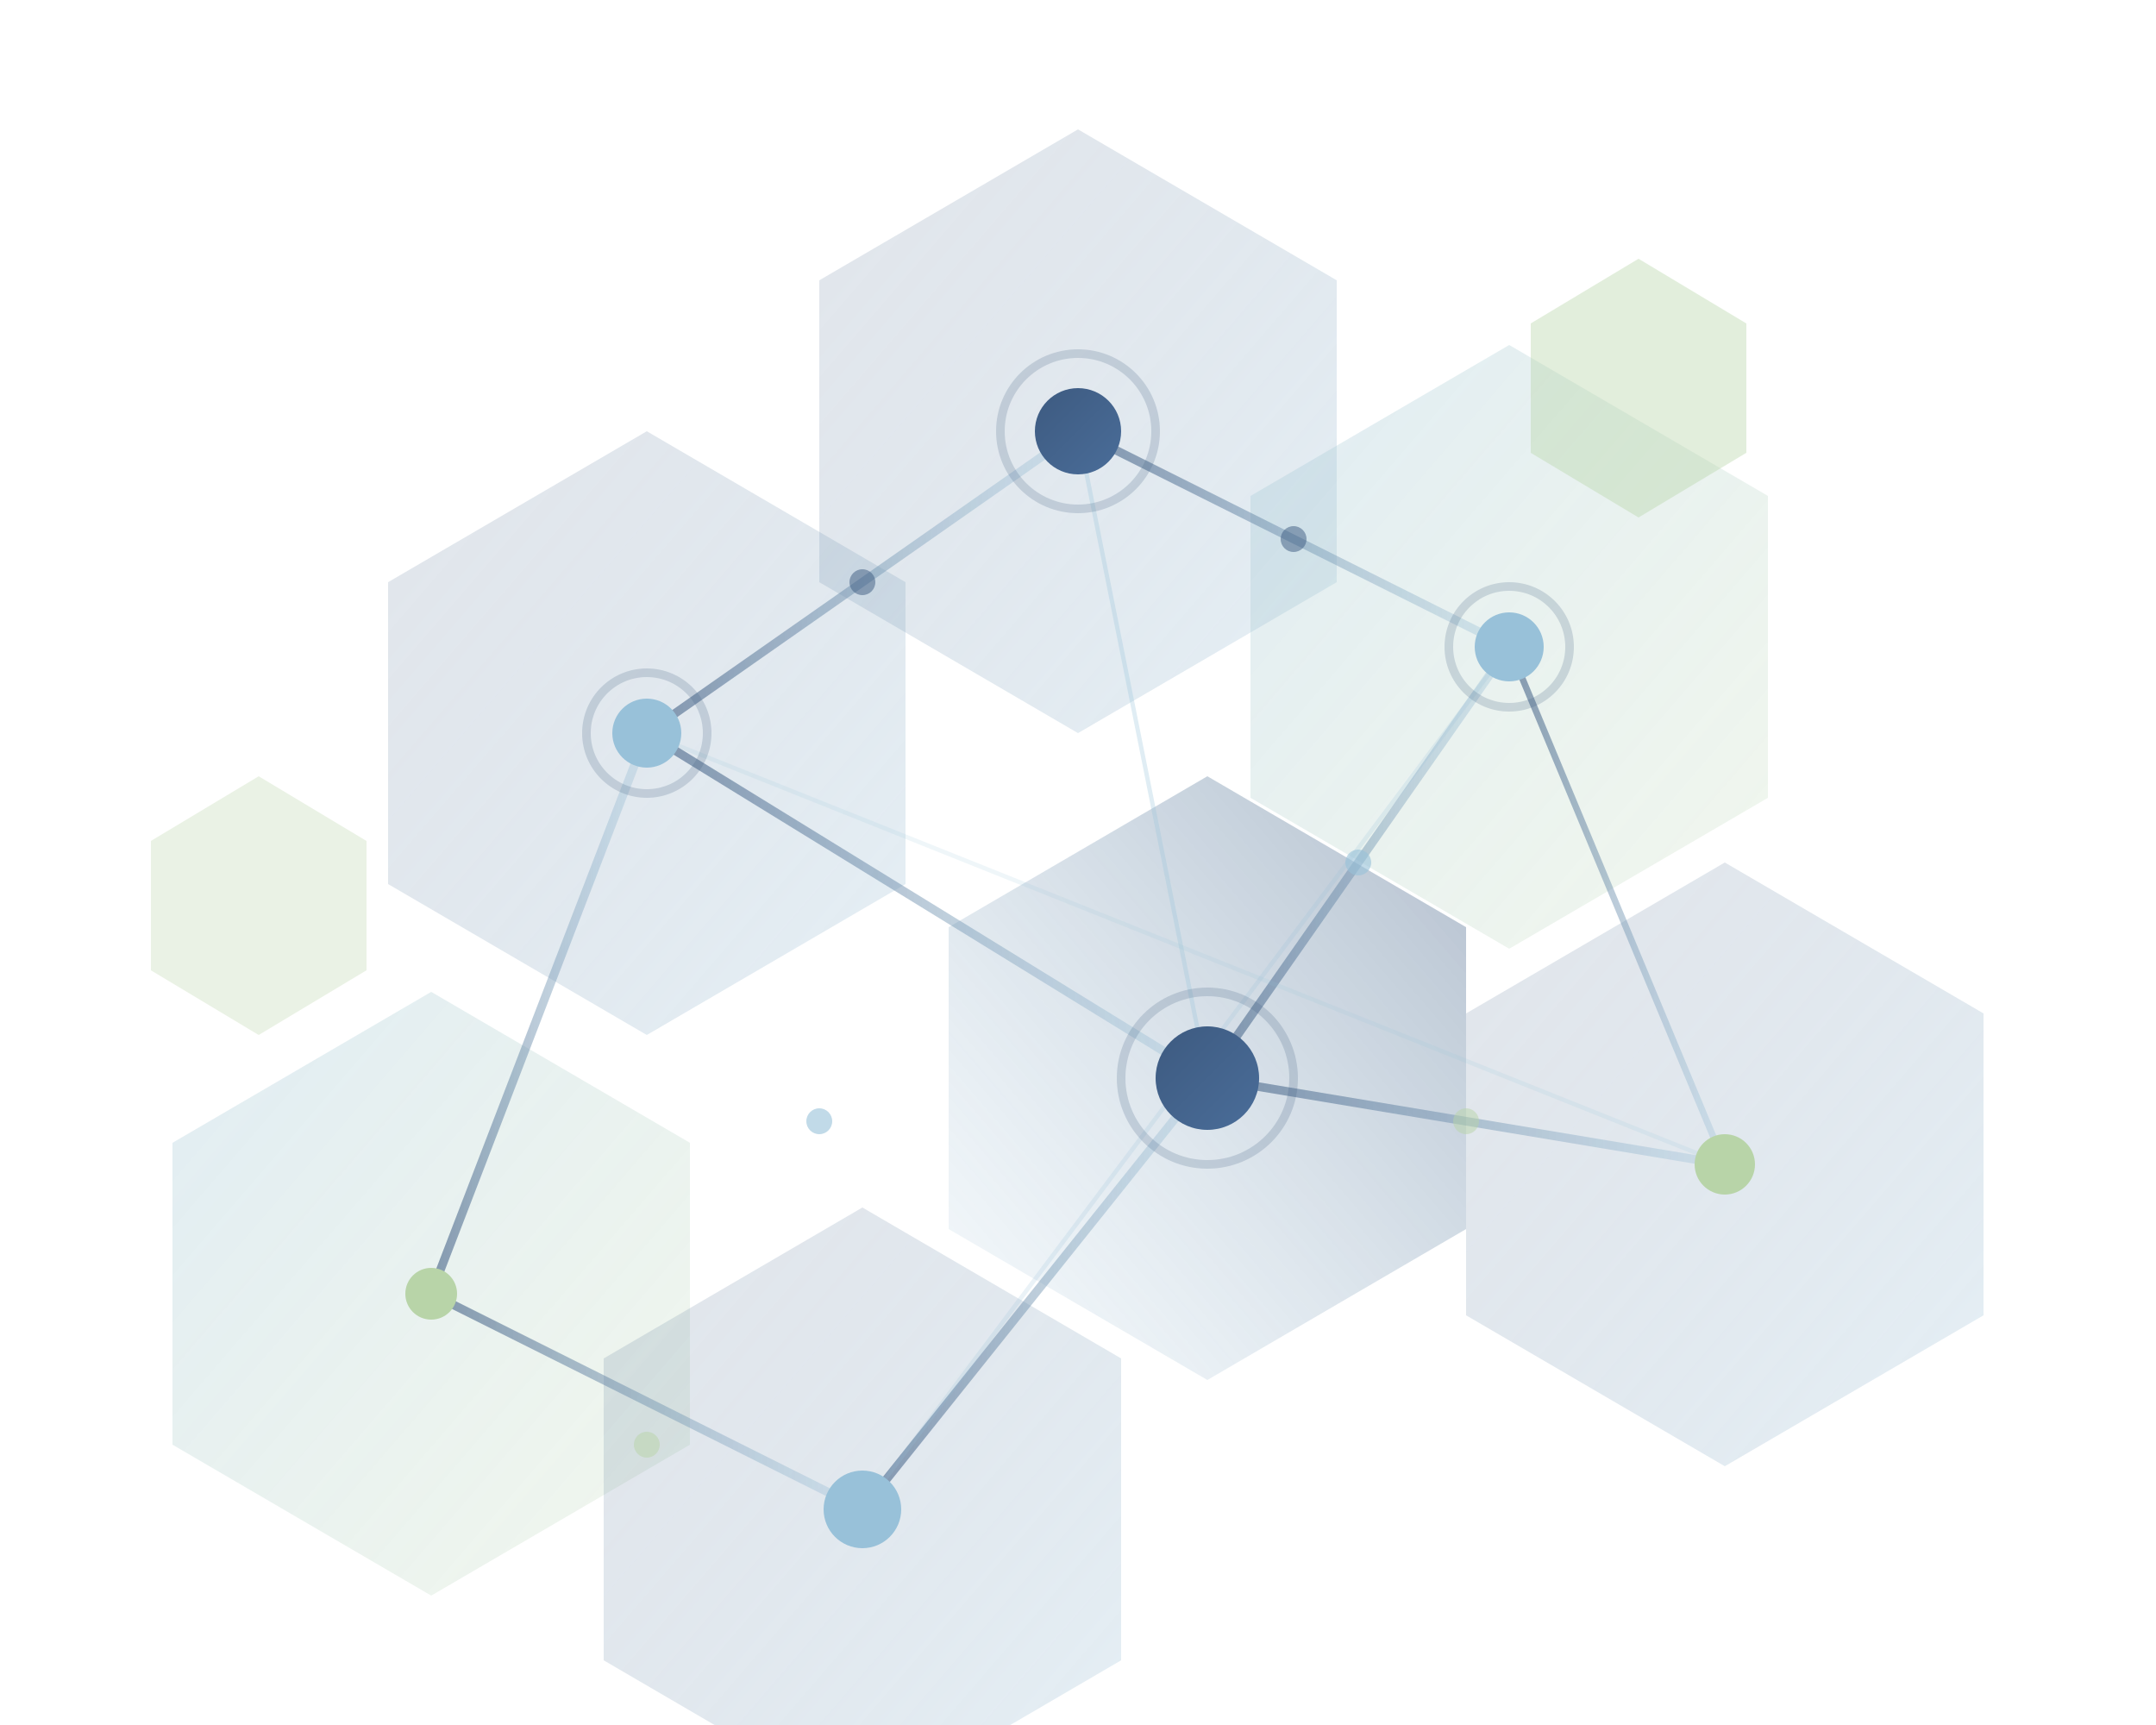 <svg xmlns="http://www.w3.org/2000/svg" viewBox="0 0 500 400" fill="none">
  <defs>
    <!-- Gradient for hexagons -->
    <linearGradient id="hexGrad1" x1="0%" y1="0%" x2="100%" y2="100%">
      <stop offset="0%" style="stop-color:#3d5a80;stop-opacity:0.15" />
      <stop offset="100%" style="stop-color:#98c1d9;stop-opacity:0.25" />
    </linearGradient>
    <linearGradient id="hexGrad2" x1="0%" y1="0%" x2="100%" y2="100%">
      <stop offset="0%" style="stop-color:#98c1d9;stop-opacity:0.3" />
      <stop offset="100%" style="stop-color:#b8d4a8;stop-opacity:0.2" />
    </linearGradient>
    <linearGradient id="hexGrad3" x1="100%" y1="0%" x2="0%" y2="100%">
      <stop offset="0%" style="stop-color:#3d5a80;stop-opacity:0.4" />
      <stop offset="100%" style="stop-color:#98c1d9;stop-opacity:0.1" />
    </linearGradient>
    <linearGradient id="lineGrad" x1="0%" y1="0%" x2="100%" y2="0%">
      <stop offset="0%" style="stop-color:#3d5a80;stop-opacity:0.6" />
      <stop offset="100%" style="stop-color:#98c1d9;stop-opacity:0.3" />
    </linearGradient>
    <linearGradient id="nodeGrad" x1="0%" y1="0%" x2="100%" y2="100%">
      <stop offset="0%" style="stop-color:#3d5a80" />
      <stop offset="100%" style="stop-color:#4a6d99" />
    </linearGradient>
  </defs>
  
  <!-- Background hexagons - large, subtle -->
  <polygon points="250,30 310,65 310,135 250,170 190,135 190,65" fill="url(#hexGrad1)" />
  <polygon points="350,80 410,115 410,185 350,220 290,185 290,115" fill="url(#hexGrad2)" />
  <polygon points="150,100 210,135 210,205 150,240 90,205 90,135" fill="url(#hexGrad1)" />
  <polygon points="280,180 340,215 340,285 280,320 220,285 220,215" fill="url(#hexGrad3)" />
  <polygon points="400,200 460,235 460,305 400,340 340,305 340,235" fill="url(#hexGrad1)" />
  <polygon points="100,230 160,265 160,335 100,370 40,335 40,265" fill="url(#hexGrad2)" />
  <polygon points="200,280 260,315 260,385 200,420 140,385 140,315" fill="url(#hexGrad1)" />
  
  <!-- Molecular connection lines -->
  <line x1="250" y1="100" x2="350" y2="150" stroke="url(#lineGrad)" stroke-width="2" stroke-linecap="round"/>
  <line x1="250" y1="100" x2="150" y2="170" stroke="url(#lineGrad)" stroke-width="2" stroke-linecap="round"/>
  <line x1="350" y1="150" x2="280" y2="250" stroke="url(#lineGrad)" stroke-width="2" stroke-linecap="round"/>
  <line x1="150" y1="170" x2="280" y2="250" stroke="url(#lineGrad)" stroke-width="2" stroke-linecap="round"/>
  <line x1="280" y1="250" x2="400" y2="270" stroke="url(#lineGrad)" stroke-width="2" stroke-linecap="round"/>
  <line x1="280" y1="250" x2="200" y2="350" stroke="url(#lineGrad)" stroke-width="2" stroke-linecap="round"/>
  <line x1="150" y1="170" x2="100" y2="300" stroke="url(#lineGrad)" stroke-width="2" stroke-linecap="round"/>
  <line x1="100" y1="300" x2="200" y2="350" stroke="url(#lineGrad)" stroke-width="2" stroke-linecap="round"/>
  <line x1="350" y1="150" x2="400" y2="270" stroke="url(#lineGrad)" stroke-width="1.5" stroke-linecap="round"/>
  
  <!-- Secondary connection lines - thinner -->
  <line x1="250" y1="100" x2="280" y2="250" stroke="#98c1d9" stroke-width="1" stroke-opacity="0.3" stroke-linecap="round"/>
  <line x1="350" y1="150" x2="200" y2="350" stroke="#98c1d9" stroke-width="1" stroke-opacity="0.2" stroke-linecap="round"/>
  <line x1="150" y1="170" x2="400" y2="270" stroke="#98c1d9" stroke-width="1" stroke-opacity="0.15" stroke-linecap="round"/>
  
  <!-- Molecular nodes - outer rings -->
  <circle cx="250" cy="100" r="18" fill="none" stroke="#3d5a80" stroke-width="2" stroke-opacity="0.2"/>
  <circle cx="350" cy="150" r="14" fill="none" stroke="#3d5a80" stroke-width="2" stroke-opacity="0.2"/>
  <circle cx="150" cy="170" r="14" fill="none" stroke="#3d5a80" stroke-width="2" stroke-opacity="0.2"/>
  <circle cx="280" cy="250" r="20" fill="none" stroke="#3d5a80" stroke-width="2" stroke-opacity="0.2"/>
  
  <!-- Molecular nodes - solid centers -->
  <circle cx="250" cy="100" r="10" fill="url(#nodeGrad)"/>
  <circle cx="350" cy="150" r="8" fill="#98c1d9"/>
  <circle cx="150" cy="170" r="8" fill="#98c1d9"/>
  <circle cx="280" cy="250" r="12" fill="url(#nodeGrad)"/>
  <circle cx="400" cy="270" r="7" fill="#b8d4a8"/>
  <circle cx="200" cy="350" r="9" fill="#98c1d9"/>
  <circle cx="100" cy="300" r="6" fill="#b8d4a8"/>
  
  <!-- Small accent nodes -->
  <circle cx="300" cy="125" r="3" fill="#3d5a80" fill-opacity="0.5"/>
  <circle cx="200" cy="135" r="3" fill="#3d5a80" fill-opacity="0.5"/>
  <circle cx="315" cy="200" r="3" fill="#98c1d9" fill-opacity="0.6"/>
  <circle cx="190" cy="260" r="3" fill="#98c1d9" fill-opacity="0.6"/>
  <circle cx="340" cy="260" r="3" fill="#b8d4a8" fill-opacity="0.5"/>
  <circle cx="150" cy="335" r="3" fill="#b8d4a8" fill-opacity="0.5"/>
  
  <!-- Highlight accent - lime hexagon -->
  <polygon points="380,60 405,75 405,105 380,120 355,105 355,75" fill="#b8d4a8" fill-opacity="0.4" />
  <polygon points="60,180 85,195 85,225 60,240 35,225 35,195" fill="#b8d4a8" fill-opacity="0.3" />
</svg>
